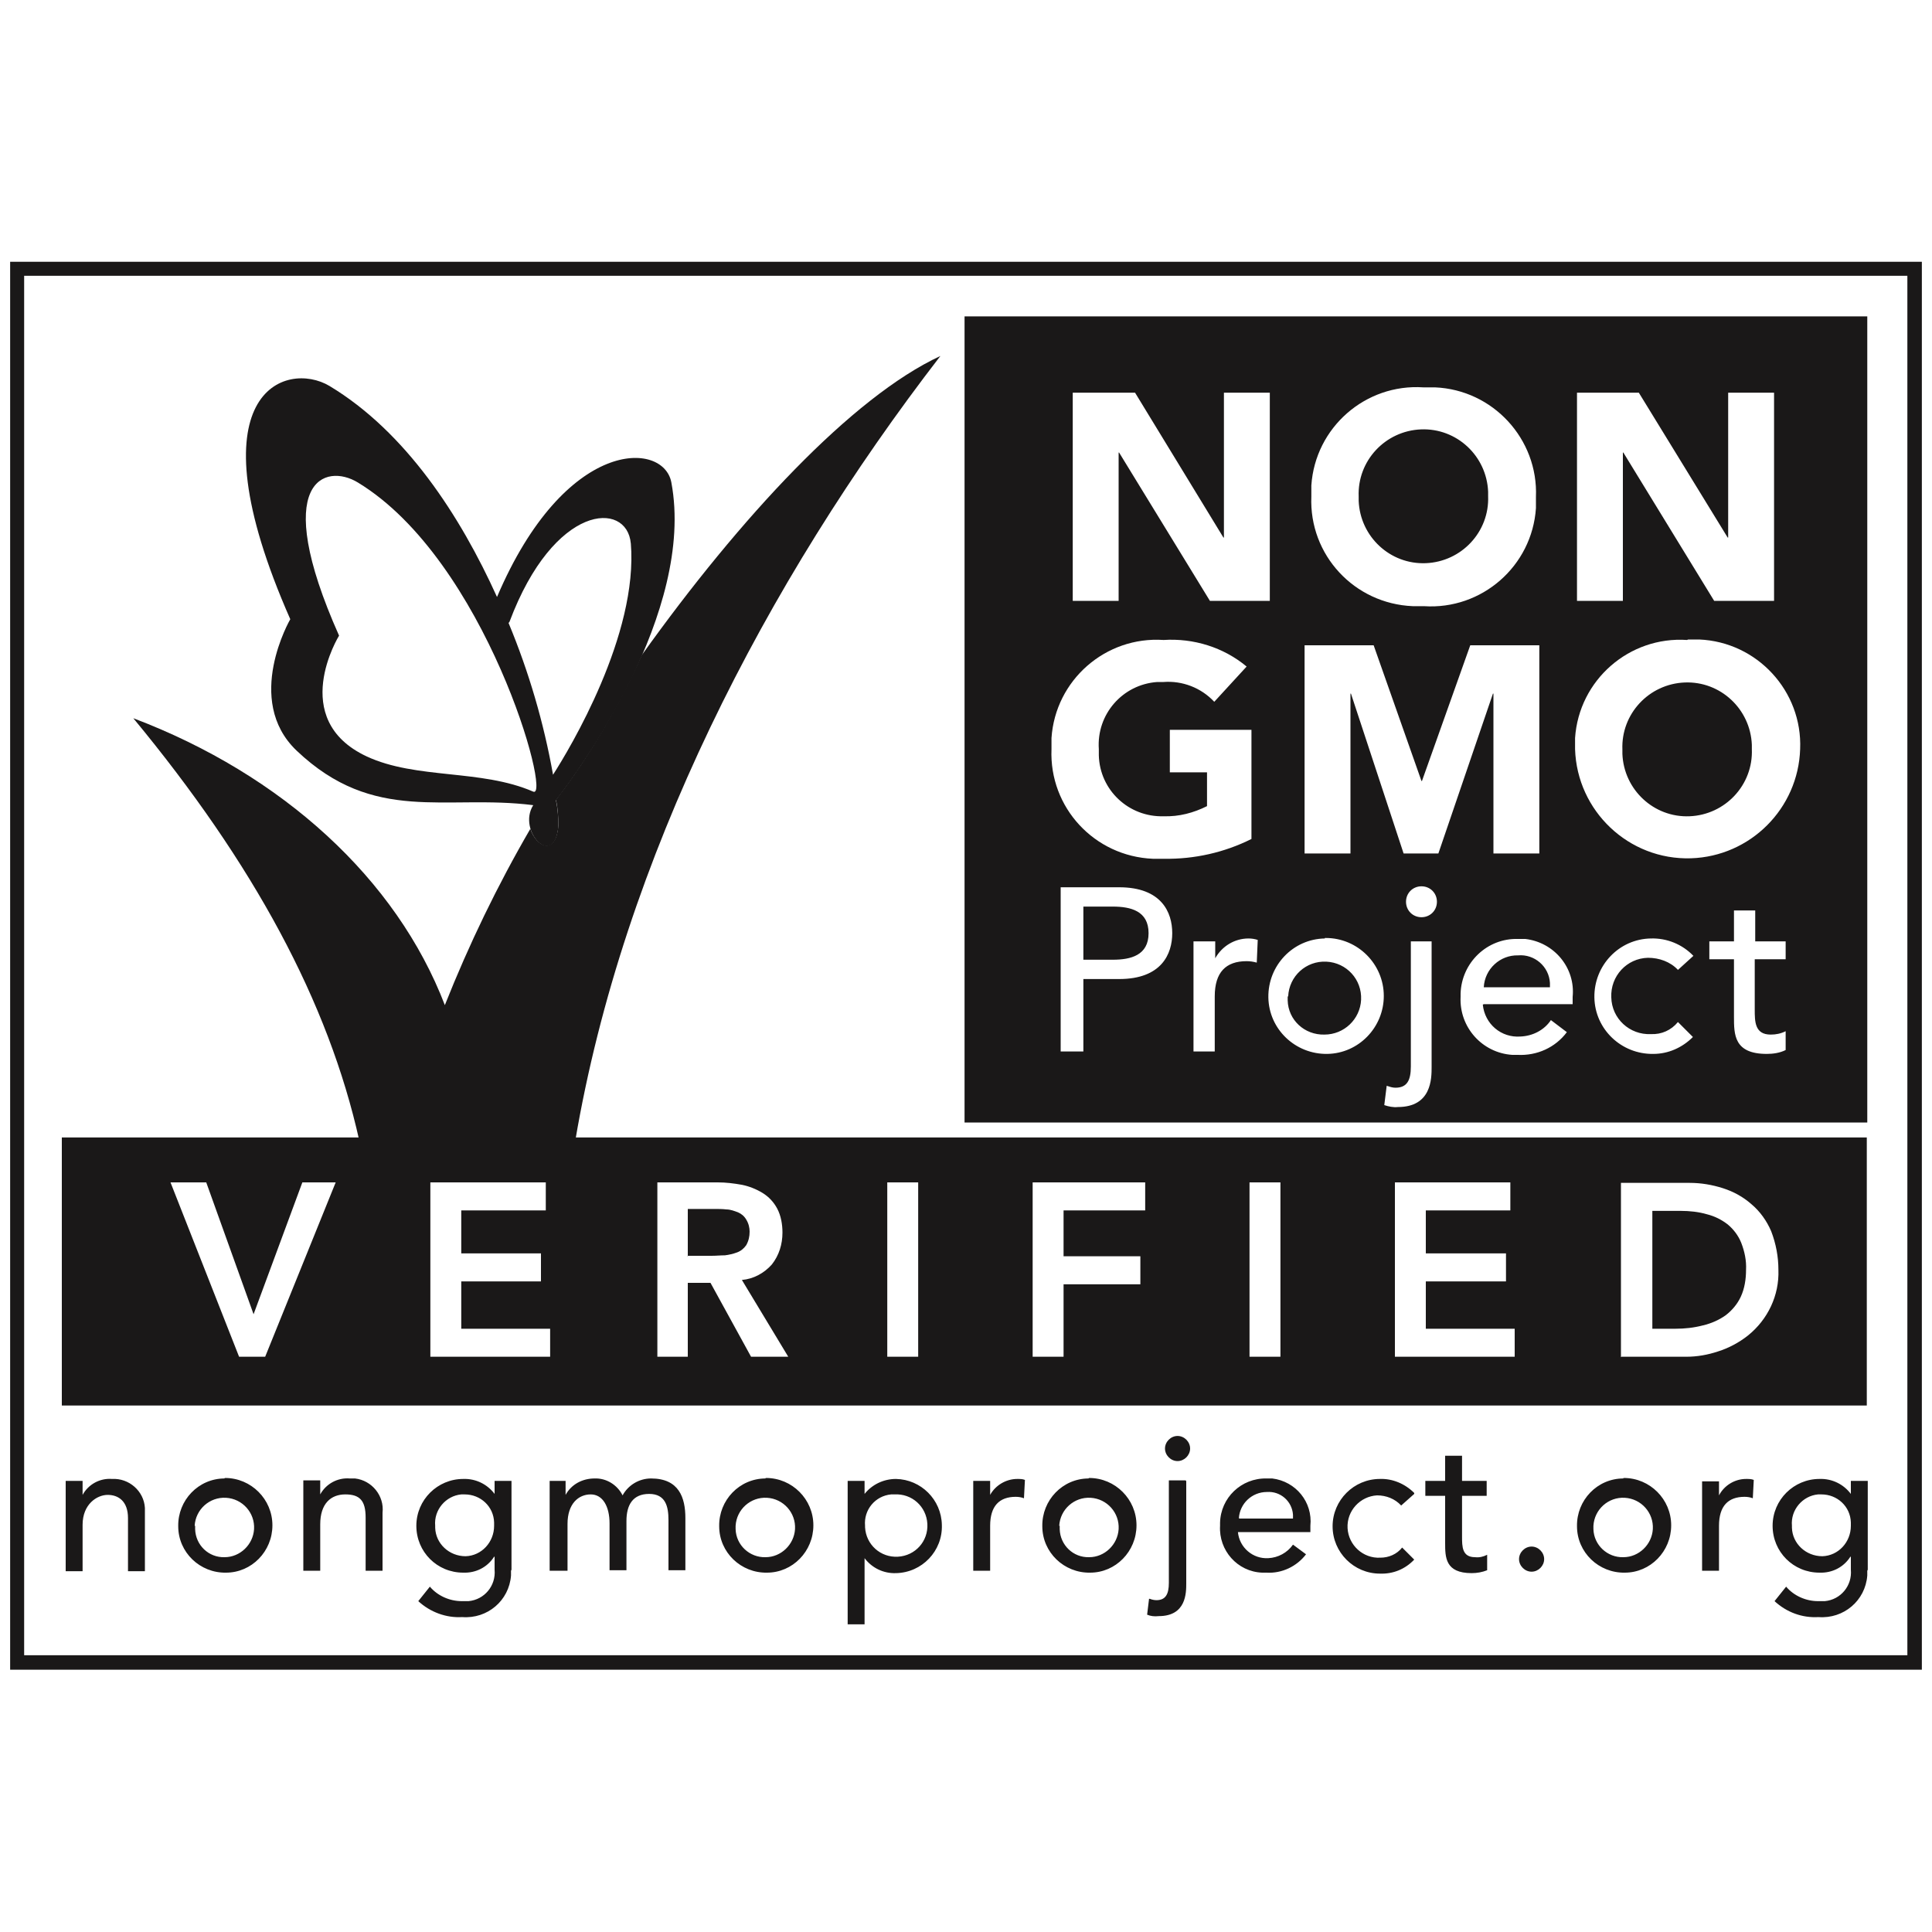 <svg viewBox="0 0 400 400" version="1.1" xmlns:xlink="http://www.w3.org/1999/xlink" xmlns="http://www.w3.org/2000/svg">
  <defs>
    <style>
      .cls-1 {
        fill: none;
      }

      .cls-2 {
        fill: #1a1818;
      }

      .cls-3 {
        clip-path: url(#clippath);
      }
    </style>
    <clipPath id="clippath">
      <rect height="291.6" width="395.9" y="54.2" x="2.1" class="cls-1"></rect>
    </clipPath>
  </defs>
  
  <g>
    <g id="Layer_1">
      <g class="cls-3">
        <g id="Group_5667">
          <path d="M386.4,291H12.8v-55.5h373.7v55.5ZM49.3,280.9h5.6l14.6-36.1h-6.9l-10.1,27.3-9.8-27.3h-7.4l14.2,36.1ZM89.1,280.9h24.8v-5.8h-18.4v-9.8h16.5v-5.8h-16.5v-8.9h17.5v-5.8h-23.9v36.1ZM136,280.9h6.4v-15.3h4.7l8.4,15.3h7.7l-9.6-15.9c2.4-.2,4.6-1.4,6.2-3.2,1.5-1.9,2.2-4.2,2.2-6.6,0-1.7-.3-3.5-1.1-5-.7-1.3-1.7-2.4-3-3.2-1.3-.8-2.8-1.4-4.3-1.7-1.7-.3-3.3-.5-5-.5h-12.5v36.1ZM142.4,260.1v-9.8h5.5c.8,0,1.7,0,2.5.1.8,0,1.6.3,2.4.6.7.3,1.3.8,1.7,1.5.5.8.7,1.7.7,2.5,0,1-.2,1.9-.7,2.8-.5.7-1.1,1.2-1.9,1.5-.8.3-1.7.5-2.5.6-.9,0-1.8.1-2.8.1h-5ZM183.7,280.9h6.4v-36.1h-6.4v36.1ZM213.8,280.9h6.4v-15h15.9v-5.8h-15.9v-9.5h16.9v-5.8h-23.3v36.1ZM258.7,280.9h6.4v-36.1h-6.4v36.1ZM288.8,280.9h24.8v-5.8h-18.4v-9.8h16.6v-5.8h-16.6v-8.9h17.5v-5.8h-23.9v36.1ZM335.7,280.9h13.4c2.3,0,4.5-.4,6.6-1.1,2.2-.7,4.3-1.8,6.2-3.3,4.1-3.3,6.5-8.3,6.3-13.6,0-2.7-.5-5.4-1.5-8-.9-2.1-2.3-4.1-4.1-5.6-1.7-1.5-3.7-2.6-5.9-3.3-2.2-.7-4.5-1.1-6.9-1.1h-14.2v36.1ZM342.1,275.1v-24.4h5.9c1.8,0,3.7.2,5.4.7,1.6.4,3,1.1,4.3,2.1,1.2,1,2.2,2.3,2.8,3.8.7,1.8,1.1,3.7,1,5.6,0,1.9-.3,3.9-1.1,5.6-.7,1.5-1.8,2.8-3.1,3.8-1.4,1-3,1.7-4.7,2.1-1.9.5-3.8.7-5.7.7h-4.8Z" class="cls-2" id="Path_152126"></path>
          <path d="M397.9,54.2v291.5H2.1c0,0,0-291.5,0-291.5h395.9ZM5,342.7h389.9V57.1H5v285.6Z" class="cls-2" id="Path_152127"></path>
          <path d="M74.4,236.2c-6.4-28.8-21.9-57.4-46.8-87.5,30.9,11.7,54.5,33.3,64.5,59.4,5-12.6,10.9-24.8,17.7-36.5,1.2,3.7,5.2,5.7,5.8-.6,0-1.8-.1-3.7-.5-5.4,7.1-9.3,13-19.4,17.8-30,20.3-28.4,43.5-53.4,61.8-61.9-36.2,46.9-65.7,104.1-75.6,162.5h-44.6Z" class="cls-2" id="Path_152128"></path>
          <path d="M139,99.9c5,26.8-19.3,59.9-23.9,65.8.4,1.8.5,3.6.5,5.4-.8,9-8.6,1-5.2-4.4-18.2-2.3-32.9,4-49-11.3-11-10.5-1.3-27.2-1.3-27.2-20.9-47.4-.8-53.6,8.1-48.3,15.8,9.5,27.1,26.9,34.7,43.7,14.1-33.1,34.5-32.4,36.1-23.7M130.6,112.5c-.8-8.9-15.9-8.3-25.1,16.2,0,.1-.2.2-.2.3,4.2,10.1,7.3,20.7,9.2,31.4,3.4-5.3,17.7-29,16.1-48M110.4,163.9c3.9,1.7-9.8-47.9-36.3-64-6.7-4.1-18.3-.6-3.9,31.7,0,0-10.7,17.3,5.7,25,10.3,4.8,23.7,2.6,34.5,7.3" class="cls-2" id="Path_152129"></path>
          <path d="M243.8,297.3c1.4,0,2.6,1.2,2.6,2.6s-1.2,2.6-2.6,2.6-2.6-1.2-2.6-2.6,1.2-2.6,2.6-2.6" class="cls-2" id="Path_152130"></path>
          <path d="M13.6,306.6h3.5v2.9h0c1.2-2.2,3.6-3.5,6.1-3.3,3.5-.2,6.6,2.5,6.8,6,0,.4,0,.7,0,1.1v12h-3.5v-11c0-3.5-2-4.8-4.2-4.8s-5.2,1.9-5.2,6.2v9.6h-3.5v-18.6ZM46.5,306.1c-5.4,0-9.7,4.5-9.6,9.9,0,5.4,4.5,9.7,9.9,9.6,5.3,0,9.6-4.4,9.6-9.8,0-5.4-4.4-9.8-9.8-9.8,0,0,0,0-.1,0M40.3,315.9c.2-3.4,3.1-6,6.5-5.8,3.4.2,6,3.1,5.8,6.5-.2,3.2-2.9,5.8-6.1,5.8-3.3.1-6-2.5-6.1-5.8,0-.2,0-.5,0-.7M62.8,325.2h3.5v-9.6c0-4.3,2.2-6.2,5.2-6.2s4.2,1.3,4.2,4.8v11h3.5v-12c.4-3.5-2.2-6.7-5.7-7.1-.4,0-.7,0-1.1,0-2.5-.2-4.9,1.1-6.1,3.3h0v-2.9h-3.5v18.6ZM105.9,325v-18.4h-3.5v2.7h0c-1.5-2-3.9-3.2-6.5-3.1-5.3,0-9.7,4.3-9.7,9.7s4.3,9.7,9.7,9.7c2.6.1,5-1.1,6.4-3.3h.1v2.7c.3,3.3-2.1,6.2-5.4,6.5-.5,0-.9,0-1.4,0-2.5,0-5-1.1-6.6-3l-2.4,3c2.5,2.3,5.8,3.5,9.1,3.3,5.2.4,9.7-3.4,10.1-8.6,0-.3,0-.7,0-1M96.2,309.4c3.3,0,6,2.5,6.1,5.8,0,.2,0,.4,0,.7,0,3.4-2.6,6.2-5.9,6.3-3.4,0-6.2-2.6-6.3-5.9,0-.1,0-.2,0-.4-.3-3.3,2.2-6.2,5.4-6.5.2,0,.5,0,.7,0M114,325.2h3.5v-9.7c0-4.2,2.3-6.1,4.8-6.1s3.9,2.5,3.9,6v9.7h3.5v-10.2c0-3.3,1.3-5.6,4.7-5.6s4,2.6,4,5.4v10.4h3.5v-10.8c0-4.2-1.3-8.2-7.1-8.2-2.4,0-4.7,1.3-5.9,3.5-1.1-2.2-3.4-3.6-5.8-3.5-2.5,0-4.8,1.2-6,3.4h0v-2.9h-3.3v18.6ZM158.5,306.1c-5.4,0-9.7,4.5-9.6,9.9,0,5.4,4.5,9.7,9.9,9.6,5.3,0,9.6-4.4,9.6-9.8,0-5.4-4.4-9.8-9.8-9.8,0,0,0,0-.1,0M152.3,315.9c.2-3.4,3.1-6,6.5-5.8,3.4.2,6,3.1,5.8,6.5-.2,3.2-2.9,5.8-6.1,5.8-3.3.1-6.1-2.5-6.2-5.8,0-.2,0-.5,0-.7M175.5,306.6v29.7h3.5v-13.7h0c1.5,2,3.9,3.2,6.5,3.1,5.4-.1,9.7-4.6,9.5-10-.1-5.2-4.3-9.4-9.5-9.5-2.5,0-4.9,1.1-6.5,3.1h0v-2.7h-3.5M185.2,309.4c3.6-.2,6.6,2.5,6.8,6.1.2,3.6-2.5,6.6-6.1,6.8-3.6.2-6.6-2.5-6.8-6.1,0-.1,0-.2,0-.3-.3-3.3,2.1-6.2,5.4-6.5.2,0,.5,0,.7,0M201.5,325.2h3.5v-9.3c0-4.1,1.9-6,5.3-6,.6,0,1.2.1,1.7.3l.2-3.8c-.5-.2-1-.2-1.6-.2-2.3,0-4.5,1.3-5.6,3.3h0v-2.9h-3.5v18.6ZM225.4,306.1c-5.4,0-9.7,4.5-9.6,9.9,0,5.4,4.5,9.7,9.9,9.6,5.3,0,9.6-4.4,9.6-9.8,0-5.4-4.4-9.8-9.8-9.8,0,0,0,0-.1,0M219.3,315.9c.2-3.4,3.1-6,6.5-5.8,3.4.2,6,3.1,5.8,6.5-.2,3.2-2.9,5.8-6.1,5.8-3.3.1-6-2.5-6.1-5.8,0-.2,0-.5,0-.7M245.6,306.6h-3.5v21.1c0,2.4-.7,3.6-2.6,3.6-.5,0-1-.1-1.5-.3l-.4,3.3c.7.3,1.5.4,2.3.3,5.7,0,5.7-4.8,5.7-6.8v-21.3M242,306.6v21.1c0,2.4-.7,3.6-2.6,3.6-.5,0-1-.1-1.5-.3l-.4,3.3c.7.3,1.5.4,2.3.3,5.7,0,5.7-4.8,5.7-6.8v-21.3h-3.5ZM256.4,317.2h14.9v-1.3c.5-4.9-3-9.2-7.9-9.8-.4,0-.8,0-1.2,0-5.2-.1-9.5,4-9.6,9.2,0,.2,0,.4,0,.6-.3,5.1,3.6,9.5,8.7,9.7.3,0,.6,0,.9,0,3.2.2,6.3-1.3,8.2-3.8l-2.7-2c-1.2,1.7-3.1,2.7-5.1,2.8-3.2.2-6-2.2-6.3-5.4,0,0,0,0,0,0M256.5,314.3c.2-3,2.7-5.4,5.8-5.4,2.8-.2,5.2,1.9,5.4,4.7,0,.3,0,.5,0,.8h-11.1ZM292.8,309.1c-1.9-1.9-4.5-3-7.1-2.9-5.4,0-9.8,4.4-9.8,9.8s4.4,9.8,9.8,9.8c2.7.1,5.2-.9,7.1-2.9l-2.5-2.5c-1.1,1.4-2.8,2.1-4.5,2.1-3.6.2-6.6-2.6-6.8-6.1-.2-3.6,2.6-6.6,6.1-6.8,1.9,0,3.7.7,5,2.1l2.7-2.4ZM307.8,306.6h-5.1v-5.2h-3.5v5.2h-4.1v3.1h4.1v9.7c0,3,0,6.3,5.5,6.3,1.1,0,2.2-.2,3.2-.6v-3.2c-.8.4-1.6.6-2.5.5-2.7,0-2.7-2.2-2.7-4.3v-8.4h5.1v-3.1ZM317.1,325.4c1.4,0,2.6-1.2,2.6-2.6s-1.2-2.6-2.6-2.6-2.6,1.2-2.6,2.6,1.2,2.6,2.6,2.6M336.1,306.1c-5.4,0-9.7,4.5-9.6,9.9,0,5.4,4.5,9.7,9.9,9.6,5.3,0,9.6-4.4,9.6-9.8,0-5.4-4.4-9.8-9.8-9.8,0,0,0,0-.1,0M329.9,315.9c.2-3.4,3.1-6,6.5-5.8,3.4.2,6,3.1,5.8,6.5-.2,3.2-2.9,5.8-6.1,5.8-3.3.1-6.1-2.5-6.2-5.8,0-.2,0-.5,0-.7M352.4,325.2h3.5v-9.3c0-4.1,1.9-6,5.3-6,.6,0,1.2.1,1.7.3l.2-3.8c-.5-.2-1-.2-1.6-.2-2.3,0-4.5,1.3-5.6,3.4h0v-2.9h-3.5v18.6ZM386.7,325v-18.4h-3.5v2.7h0c-1.5-2-3.9-3.2-6.5-3.1-5.3,0-9.7,4.3-9.7,9.7s4.3,9.7,9.7,9.7c2.6.1,5-1.1,6.4-3.3h.1v2.7c.3,3.3-2.1,6.2-5.4,6.5-.5,0-.9,0-1.4,0-2.5,0-5-1.1-6.6-3l-2.4,3c2.5,2.3,5.7,3.5,9.1,3.3,5.2.4,9.7-3.4,10.1-8.6,0-.3,0-.7,0-1M377.1,309.4c3.3,0,6,2.5,6.1,5.8,0,.2,0,.5,0,.7,0,3.4-2.6,6.2-5.9,6.3-3.4,0-6.2-2.6-6.3-5.9,0-.1,0-.2,0-.4-.3-3.3,2.2-6.2,5.4-6.5.2,0,.5,0,.7,0" class="cls-2" id="Path_152131"></path>
          <path d="M386.6,232.4h-186.9V65.5h186.9v166.9ZM222.1,81.3v43.1h9.5v-30.7h.1l18.8,30.7h12.4v-43.1h-9.5v30h-.1l-18.3-30h-12.9M294.7,80.2c-12-.8-22.4,8.3-23.2,20.3,0,.8,0,1.5,0,2.3-.5,12.1,8.9,22.2,21,22.7.8,0,1.5,0,2.3,0,12,.8,22.4-8.3,23.2-20.3,0-.8,0-1.6,0-2.3.5-12-8.9-22.2-20.9-22.7-.8,0-1.5,0-2.3,0M281.3,102.8c-.3-7.4,5.5-13.6,12.9-13.9,7.4-.3,13.6,5.5,13.9,12.9,0,.3,0,.6,0,.9.3,7.4-5.5,13.6-12.9,13.9-7.4.3-13.6-5.5-13.9-12.9,0-.3,0-.6,0-.9M326.5,81.3v43.1h9.5v-30.7h.1l18.8,30.7h12.4v-43.1h-9.5v30h-.1l-18.4-30h-12.9M219.6,183.7v34h4.7v-15h7.4c8.8,0,11-5.2,11-9.5s-2.2-9.5-11-9.5h-12.1M224.3,187.7h6.1c3.7,0,7.4.9,7.4,5.5s-3.7,5.5-7.4,5.5h-6.1v-11ZM247.1,194.9v22.8h4.4v-11.4c0-5,2.3-7.3,6.6-7.3.7,0,1.4.1,2.1.3l.2-4.7c-.6-.2-1.3-.3-1.9-.3-2.9,0-5.5,1.6-6.9,4.1h0v-3.5h-4.4M274.3,194.3c-6.6.1-11.8,5.6-11.7,12.2.1,6.6,5.6,11.8,12.2,11.7,6.5-.1,11.7-5.5,11.7-12,0-6.6-5.4-12-12-12,0,0-.1,0-.2,0M266.7,206.3c.2-4.2,3.7-7.4,7.9-7.2,4.2.2,7.4,3.7,7.2,7.9-.2,4-3.5,7.2-7.6,7.2-4.1.1-7.5-3-7.6-7.1,0-.3,0-.6,0-.8M296.5,194.9h-4.4v25.9c0,2.9-.8,4.4-3.2,4.4-.6,0-1.2-.2-1.8-.4l-.5,4c.9.3,1.9.5,2.8.4,7,0,7-5.9,7-8.3v-26M291.1,186.7c0,1.8,1.4,3.2,3.2,3.2,1.8,0,3.2-1.4,3.2-3.2,0-1.8-1.4-3.2-3.2-3.2,0,0,0,0,0,0-1.8,0-3.2,1.4-3.2,3.2M307.2,207.9h18.4v-1.5c.6-6-3.8-11.3-9.8-12-.5,0-1,0-1.5,0-6.4-.2-11.7,4.9-11.9,11.3,0,.2,0,.4,0,.7-.3,6.3,4.5,11.6,10.7,12,.4,0,.7,0,1.1,0,4,.2,7.8-1.5,10.2-4.7l-3.3-2.5c-1.4,2.1-3.8,3.3-6.3,3.4-4,.3-7.4-2.6-7.8-6.6,0,0,0,0,0,0M307.2,204.4c.2-3.8,3.4-6.7,7.1-6.6,3.4-.3,6.4,2.3,6.6,5.7,0,.3,0,.6,0,.9h-13.8ZM347.3,200.9l3.3-3c-2.3-2.4-5.5-3.7-8.8-3.6-6.6.1-11.8,5.6-11.7,12.2.1,6.6,5.6,11.8,12.2,11.7,3.1,0,6-1.3,8.2-3.5l-3.1-3.1c-1.4,1.7-3.4,2.6-5.6,2.5-4.4.2-8.1-3.2-8.2-7.6-.2-4.4,3.2-8.1,7.6-8.2,2.3,0,4.6.8,6.2,2.5M369.7,198.6v-3.7h-6.3v-6.4h-4.4v6.4h-5.1v3.7h5.1v11.9c0,3.7,0,7.7,6.8,7.7,1.3,0,2.7-.2,3.9-.8v-3.9c-1,.5-2,.7-3.1.7-3.3,0-3.3-2.7-3.3-5.2v-10.4h6.3M259.1,173.6v-22.5h-16.9v8.8h7.7v7c-2.8,1.4-5.8,2.2-9,2.1-7.2.2-13.2-5.4-13.4-12.6,0-.4,0-.9,0-1.3-.5-7.2,4.9-13.4,12.1-13.9.4,0,.9,0,1.3,0,3.9-.3,7.8,1.2,10.5,4.1l6.7-7.3c-4.8-4-11-5.9-17.2-5.5-12-.8-22.4,8.3-23.2,20.3,0,.8,0,1.5,0,2.3-.5,12.1,8.9,22.2,21,22.7.8,0,1.5,0,2.3,0,6.3.1,12.5-1.3,18.1-4.1M270.1,133.6v43.1h9.5v-33.1h.1l10.9,33.1h7.2l11.3-33.1h.1v33.1h9.5v-43.1h-14.3l-10,28.1h-.1l-9.9-28.1h-14.4M349.3,132.5c-12-.8-22.4,8.3-23.2,20.3,0,.8,0,1.5,0,2.3.4,12.8,11.1,23,24,22.6,12.3-.4,22.2-10.3,22.6-22.6.5-12-8.9-22.2-20.9-22.7-.8,0-1.5,0-2.3,0M335.9,155.2c-.3-7.4,5.5-13.6,12.9-13.9,7.4-.3,13.6,5.5,13.9,12.9,0,.3,0,.6,0,.9.3,7.4-5.5,13.6-12.9,13.9-7.4.3-13.6-5.5-13.9-12.9,0-.3,0-.6,0-.9" class="cls-2" id="Path_152132"></path>
        </g>
      </g>
    </g>
  </g>
</svg>